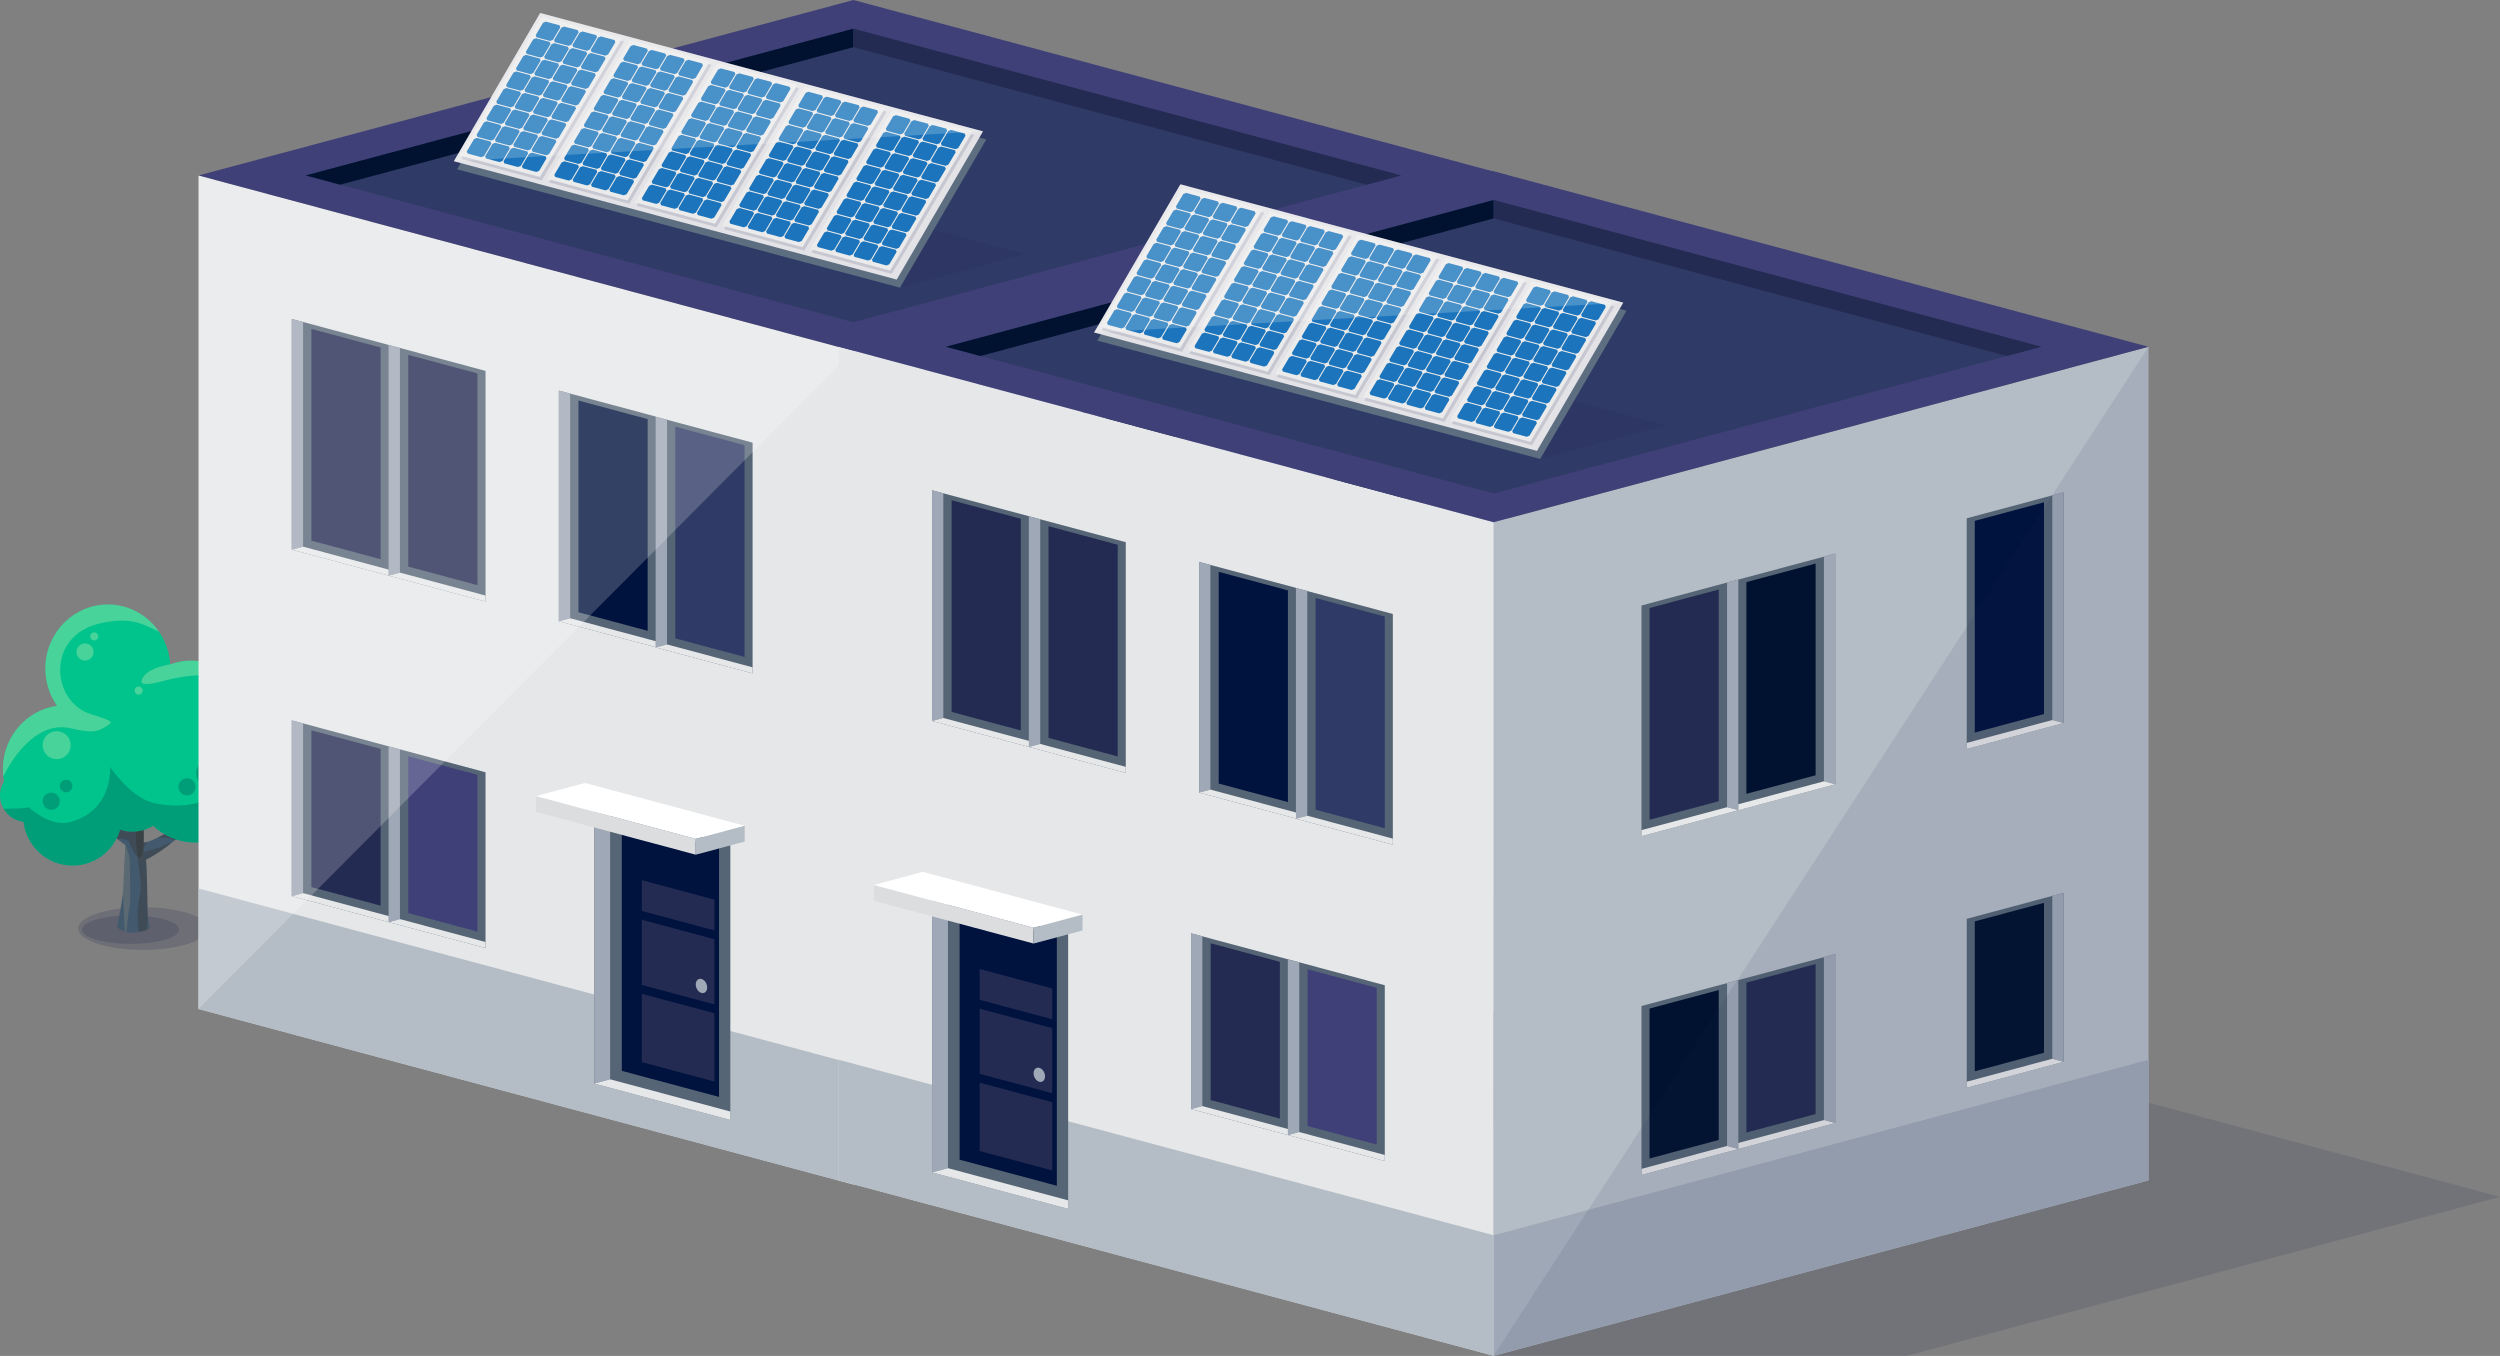 <?xml version="1.0" encoding="UTF-8"?><svg xmlns="http://www.w3.org/2000/svg" xmlns:xlink="http://www.w3.org/1999/xlink" viewBox="0 0 2580.76 1399.73"><rect x="0" y="0" width="2580.76" height="1399.73" fill="#808080" stroke="none"/><defs><style>.cls-1{opacity:.5;}.cls-1,.cls-2,.cls-3{fill:none;}.cls-2{isolation:isolate;}.cls-4{fill:#00c48b;}.cls-5{fill:#001230;}.cls-6{fill:#00123e;}.cls-7{fill:#ebebeb;}.cls-8{fill:#e6e7e8;}.cls-9{fill:#e3e3e7;}.cls-10,.cls-11{fill:#fff;}.cls-12{fill:#9fa8b6;}.cls-13{fill:#b4bdc5;}.cls-14{fill:#303a66;}.cls-15{fill:#dcdddf;}.cls-16,.cls-17,.cls-18,.cls-19{fill:#242b52;}.cls-20{fill:#1c75bc;}.cls-21{fill:#43596d;}.cls-22{fill:#404079;}.cls-23{fill:#566575;}.cls-24{fill:#5d6e81;}.cls-17{opacity:.15;}.cls-17,.cls-25,.cls-18,.cls-19{mix-blend-mode:multiply;}.cls-25{fill:#2f1d00;}.cls-25,.cls-18,.cls-11{opacity:.2;}.cls-26{fill:#ffde96;opacity:.13;}.cls-19{opacity:.1;}.cls-3{clip-path:url(#clippath);}.cls-27{fill:#005a56;opacity:.71;}.cls-28{fill:#f1f3be;opacity:.3;}</style><clipPath id="clippath"><path class="cls-21" d="m148.34,869.8c.2-6.54.22-11.66-.32-19.87,18.33-6.29,28.95-57.04,28.95-57.04-13.8,29.66-24.88,44.86-30.59,46.45-.65-6.39-1.46-21.53-1.81-27.88-.31-5.64-.67-10.94-1.42-15.35-1.17-6.94,2.34-38.1-.75-41.04,0,0-5.76,45.6-8.18,40.53-7.56-15.84-11.68-18.25-20.67-31.67-1.12-1.67,20.69,44.5,20.46,47.1-.91,10.42-2.08,25.5-3.55,47.36-6.8-3.81-17.22-11.2-22.97-16.12,3.97-13.48-8.75-39.98-8.75-39.98.37,14.28,5.86,33.28,3.28,35.03-5.59-6.64-33.63-27.59-40.25-36.22,0,0,39.21,51.46,67.67,71.33-1.32,16.71-1.84,44.22-2.52,49.56-1.44,11.15-3.66,24.03-5.92,33.78-1.72,2.01,9.05,8.55,18.99,6.8,9.15-1.61,15.78-2.59,14.22-6.8-.55-4.83-1.77-9.44-1.88-14.61-.22-10.28-.51-46.48-1.7-53.68,41.39-20.58,76.13-70.15,76.13-70.15-29.73,29.1-66.06,51.49-78.43,52.46Z"/></clipPath></defs><g class="cls-2"><g id="Ebene_2"><g id="Objects"><path class="cls-18" d="m214.43,958.53c0,12.15-29.93,22.01-66.85,22.01s-66.85-9.85-66.85-22.01,29.93-22.01,66.85-22.01,66.85,9.85,66.85,22.01Z"/><path class="cls-18" d="m184.92,959.68c0,8.1-22.45,14.67-50.14,14.67s-50.14-6.57-50.14-14.67,22.45-14.67,50.14-14.67,50.14,6.57,50.14,14.67Z"/><path class="cls-21" d="m148.34,869.8c.2-6.54.22-11.66-.32-19.87,18.33-6.29,28.95-57.04,28.95-57.04-13.8,29.66-24.88,44.86-30.59,46.45-.65-6.39-1.46-21.53-1.81-27.88-.31-5.64-.67-10.94-1.42-15.35-1.17-6.94,2.34-38.1-.75-41.04,0,0-5.76,45.6-8.18,40.53-7.56-15.84-11.68-18.25-20.67-31.67-1.12-1.67,20.69,44.5,20.46,47.1-.91,10.42-2.08,25.5-3.55,47.36-6.8-3.81-17.22-11.2-22.97-16.12,3.97-13.48-8.75-39.98-8.75-39.98.37,14.28,5.86,33.28,3.28,35.03-5.59-6.64-33.63-27.59-40.25-36.22,0,0,39.21,51.46,67.67,71.33-1.32,16.71-1.84,44.22-2.52,49.56-1.44,11.15-3.66,24.03-5.92,33.78-1.72,2.01,9.05,8.55,18.99,6.8,9.15-1.61,15.78-2.59,14.22-6.8-.55-4.83-1.77-9.44-1.88-14.61-.22-10.28-.51-46.48-1.7-53.68,41.39-20.58,76.13-70.15,76.13-70.15-29.73,29.1-66.06,51.49-78.43,52.46Z"/><g class="cls-3"><path class="cls-26" d="m129.44,872.45s4.43,9.81,4.43,15.47,1.41,43.81,0,47.35c-1.41,3.53-4.43,38.16-4.43,38.16,0,0-2.18-42.2-2.52-51.41-.25-6.5,2.52-49.56,2.52-49.56Z"/><path class="cls-25" d="m144.27,971.3s-3.33-21.91-1.92-34.63c1.41-12.72,4.24-14.84,2.12-32.51-2.12-17.67-4.95-34.63-4.24-43.81.71-9.19.71-31.8.71-31.8l7.08,21.39s-1.43-5.13,4.93-8.67c6.36-3.53,9.19,0,9.19,0l-13.8,28.53s-1.75,11.04,1.08,9.63c2.83-1.41,14.84-3.53,20.49-7.07,5.65-3.53,18.37-2.12,10.6.71-7.77,2.83-26.85,42.4-26.85,45.93s-2.12,32.51-1.41,43.11c.71,10.6-7.97,9.19-7.97,9.19Z"/><path class="cls-25" d="m109.14,873.07s12.01-6.36,14.13-7.07c2.12-.71,9.89.71,10.6,4.24s7.07,16.25,10.6,14.84c3.53-1.41,3.53-13.43,8.48-16.96,4.95-3.53,19.79-4.95,25.44-1.41,5.65,3.53,62.9-25.44,62.9-25.44,0,0-4.24-94.7-7.07-94.7s-126.5,2.12-126.5,2.12l-18.37,85.51,19.79,38.87Z"/></g><path class="cls-4" d="m265.32,832.05c12.64-9.37,20.87-24.39,20.87-41.4,0-18.54-9.77-34.74-24.38-43.79-.54-35.16-27.95-63.94-62.63-64.91-8.23-.24-16.12,1.19-23.44,3.87-2.07-33.72-28.92-60.84-62.56-61.79-35.64-1-65.35,27.77-66.38,64.27-.42,14.94,4.12,28.83,11.97,40.13-.03.08-.08.15-.1.22-30.69,4.36-54.76,30.81-55.67,63.58-.14,4.98.31,9.82,1.2,14.5-6.46,10.04-5.5,23.69,3.18,33.01,4.63,4.99,10.65,7.84,16.85,8.58,3.06,25.47,24.56,45.21,50.69,45.21,23.28,0,42.89-15.67,49.06-37.1,10.97,3.62,23.47,2.53,34.19-3.96,10.99,10.31,25.5,16.81,41.6,17.26,11.06.31,21.53-2.26,30.78-7.02,4.25,5.13,10.63,8.41,17.81,8.41,12.81,0,23.21-10.39,23.21-23.25,0-6.12-2.38-11.67-6.24-15.81Z"/><path class="cls-28" d="m103.32,643.57c29.74-6.76,41.69-.86,60.91,8.63-11.3-16.53-29.83-27.58-51.06-28.17-35.64-1-65.35,27.77-66.38,64.27-.42,14.94,4.12,28.83,11.97,40.13-.03.08-.08.15-.1.22-30.69,4.36-54.76,30.81-55.67,63.58-.08,3.25.09,6.44.45,9.56,5.6-12.42,31.71-58.55,69.2-50.01,22.85,5.22,27.65,4.4,40.03-3.86,4.54-3.01.18-4.75-18.74-10.64-41.04-12.79-46.86-80.94,9.37-93.72Z"/><path class="cls-28" d="m148.46,698.09c-6.81,9.37.98,9.97,19.18,5.1,10.54-2.81,30.69-7.35,48.77-5.93,6.63.53,22.26,4.08,26.74,4.19-11.24-11.63-26.7-19.02-43.97-19.5-8.23-.24-16.12,1.19-23.44,3.87,0,0-20.46,2.89-27.28,12.27Z"/><g class="cls-1"><path class="cls-27" d="m286.19,790.65c0-18.54-9.77-34.74-24.38-43.79-.09-6.08-1.04-11.95-2.64-17.54-3.21,5.3-8.26,10.69-16.14,13.07-17.91,5.41-6.82,14.77-6.82,14.77,0,0,23.83,41.13-15.34,64.74-16.52,9.98-41.13,11.99-61.9,7.1-24.75-5.83-45.42-37.5-45.42-37.5,0,0,3.96,44.88-40.91,57.1-21.23,5.78-42.92-15.37-42.92-15.37,0,0-3.08,1.17-15.01,1.49-4.23.12-7.88.14-10.89.14,1.02,1.72,2.15,3.38,3.56,4.9,4.63,4.99,10.65,7.84,16.85,8.58,3.06,25.47,24.56,45.21,50.69,45.21,23.28,0,42.89-15.67,49.06-37.1,10.97,3.62,23.47,2.53,34.19-3.96,10.99,10.31,25.5,16.81,41.6,17.26,11.06.31,21.53-2.26,30.78-7.02,4.25,5.13,10.63,8.41,17.81,8.41,12.81,0,23.21-10.39,23.21-23.25,0-6.12-2.38-11.67-6.24-15.81,12.64-9.37,20.87-24.39,20.87-41.4Z"/><path class="cls-27" d="m230.39,798.29c0,7.7-6.26,13.97-13.98,13.97s-13.99-6.26-13.99-13.97,6.26-13.98,13.99-13.98,13.98,6.26,13.98,13.98Z"/><path class="cls-27" d="m201.92,812.26c0,4.9-3.96,8.87-8.86,8.87s-8.87-3.98-8.87-8.87,3.97-8.86,8.87-8.86,8.86,3.97,8.86,8.86Z"/><path class="cls-27" d="m61.77,827.1c0,4.9-3.96,8.86-8.87,8.86s-8.87-3.96-8.87-8.86,3.97-8.86,8.87-8.86,8.87,3.97,8.87,8.86Z"/><path class="cls-27" d="m225.27,775.76c0,3.6-2.91,6.52-6.51,6.52s-6.51-2.92-6.51-6.52,2.91-6.51,6.51-6.51,6.51,2.92,6.51,6.51Z"/><path class="cls-27" d="m74.81,811.43c0,3.59-2.92,6.51-6.52,6.51s-6.52-2.92-6.52-6.51,2.91-6.51,6.52-6.51,6.52,2.92,6.52,6.51Z"/></g><path class="cls-28" d="m96.63,673.06c0,4.9-3.97,8.87-8.87,8.87s-8.86-3.97-8.86-8.87,3.97-8.86,8.86-8.86,8.87,3.97,8.87,8.86Z"/><path class="cls-28" d="m72.98,769.25c0,7.99-6.49,14.46-14.47,14.46s-14.47-6.47-14.47-14.46,6.47-14.46,14.47-14.46,14.47,6.47,14.47,14.46Z"/><path class="cls-28" d="m101.41,656.95c0,2.3-1.86,4.17-4.17,4.17s-4.16-1.87-4.16-4.17,1.86-4.17,4.16-4.17,4.17,1.86,4.17,4.17Z"/><path class="cls-28" d="m147.26,712.9c0,2.3-1.87,4.16-4.17,4.16s-4.18-1.85-4.18-4.16,1.87-4.18,4.18-4.18,4.17,1.88,4.17,4.18Z"/><polygon class="cls-17" points="880.97 1222.9 1306.92 1222.9 1919.83 1058.67 1516.41 950.69 880.97 950.69 880.97 1222.9"/><polygon class="cls-13" points="1556.97 1041.49 880.97 1222.62 880.97 362.27 1556.97 181.13 1556.97 1041.49"/><polygon class="cls-8" points="204.97 1041.49 880.97 1222.62 880.97 362.27 204.97 181.13 204.97 1041.49"/><polygon class="cls-22" points="1556.97 181.13 880.97 0 204.97 181.13 880.97 362.27 1556.97 181.13"/><polygon class="cls-14" points="1446.46 181.13 880.97 29.61 315.47 181.13 880.97 332.66 1446.46 181.13"/><polygon class="cls-12" points="880.97 1222.9 1556.96 1041.77 1556.96 917.2 880.97 1098.33 880.97 1222.9"/><polygon class="cls-13" points="880.97 1222.9 204.97 1041.77 204.97 917.2 880.97 1098.33 880.97 1222.9"/><polygon class="cls-5" points="880.97 29.61 315.47 181.13 351.08 190.67 880.97 48.69 880.97 29.61"/><polygon class="cls-16" points="880.97 29.61 1446.46 181.13 1410.85 190.67 880.97 48.69 880.97 29.61"/><polygon class="cls-23" points="1033.58 1036.05 1133.58 1009.26 1133.58 834.88 1033.58 861.67 1033.58 1036.05"/><polygon class="cls-12" points="1133.58 834.88 1133.58 1009.26 1121.92 1006.13 1121.92 838 1133.58 834.88"/><polygon class="cls-8" points="1033.58 1036.05 1133.58 1009.26 1121.92 1006.13 1033.58 1029.8 1033.58 1036.05"/><polygon class="cls-5" points="1041.89 1019.08 1113.35 999.93 1113.35 845.15 1041.89 864.3 1041.89 1019.08"/><polygon class="cls-23" points="1133.58 1009.3 1233.59 982.5 1233.59 808.12 1133.58 834.92 1133.58 1009.3"/><polygon class="cls-12" points="1233.59 808.12 1233.59 982.5 1221.92 979.38 1221.92 811.25 1233.59 808.12"/><polygon class="cls-8" points="1133.58 1009.3 1233.59 982.5 1221.92 979.38 1133.58 1003.05 1133.58 1009.3"/><polygon class="cls-16" points="1141.89 992.32 1213.35 973.18 1213.35 818.39 1141.89 837.54 1141.89 992.32"/><polygon class="cls-23" points="1369.33 946.05 1469.33 919.26 1469.33 744.88 1369.33 771.67 1369.33 946.05"/><polygon class="cls-12" points="1469.33 744.88 1469.33 919.26 1457.67 916.13 1457.67 748 1469.33 744.88"/><polygon class="cls-8" points="1369.33 946.05 1469.33 919.26 1457.67 916.13 1369.33 939.8 1369.33 946.05"/><polygon class="cls-5" points="1377.64 929.08 1449.09 909.93 1449.09 755.15 1377.64 774.29 1377.64 929.08"/><polygon class="cls-23" points="1033.58 686.37 1133.58 659.57 1133.58 421.41 1033.58 448.2 1033.58 686.37"/><polygon class="cls-12" points="1133.58 421.41 1133.58 659.57 1121.92 656.45 1121.92 424.53 1133.58 421.41"/><polygon class="cls-8" points="1033.58 686.37 1133.58 659.57 1121.92 656.45 1033.58 680.12 1033.58 686.37"/><polygon class="cls-16" points="1041.89 669.39 1113.35 650.25 1113.35 431.68 1041.89 450.83 1041.89 669.39"/><polygon class="cls-23" points="1133.58 659.61 1233.59 632.82 1233.59 394.65 1133.58 421.45 1133.58 659.61"/><polygon class="cls-12" points="1233.59 394.65 1233.59 632.82 1221.92 629.69 1221.92 397.78 1233.59 394.65"/><polygon class="cls-8" points="1133.58 659.61 1233.59 632.82 1221.92 629.69 1133.58 653.36 1133.58 659.61"/><polygon class="cls-5" points="1141.89 642.64 1213.35 623.49 1213.35 404.92 1141.89 424.07 1141.89 642.64"/><polygon class="cls-23" points="1369.33 596.37 1469.33 569.57 1469.33 331.41 1369.33 358.2 1369.33 596.37"/><polygon class="cls-12" points="1469.33 331.41 1469.33 569.57 1457.67 566.45 1457.67 334.53 1469.33 331.41"/><polygon class="cls-8" points="1369.33 596.37 1469.33 569.57 1457.67 566.45 1369.33 590.12 1369.33 596.37"/><polygon class="cls-6" points="1377.64 579.39 1449.09 560.25 1449.09 341.68 1377.64 360.83 1377.64 579.39"/><polygon class="cls-23" points="776.9 695.15 676.9 668.35 676.9 430.19 776.9 456.98 776.9 695.15"/><polygon class="cls-12" points="676.9 430.19 676.9 668.35 688.56 665.23 688.56 433.31 676.9 430.19"/><polygon class="cls-8" points="776.9 695.15 676.9 668.35 688.56 665.23 776.9 688.9 776.9 695.15"/><polygon class="cls-14" points="768.59 678.17 697.14 659.03 697.14 440.46 768.59 459.61 768.59 678.17"/><polygon class="cls-23" points="676.9 668.16 576.9 641.37 576.9 403.21 676.9 430 676.9 668.16"/><polygon class="cls-12" points="576.9 403.21 576.9 641.37 588.56 638.24 588.56 406.33 576.9 403.21"/><polygon class="cls-8" points="676.9 668.16 576.9 641.37 588.56 638.24 676.9 661.92 676.9 668.16"/><polygon class="cls-6" points="668.59 651.19 597.14 632.04 597.14 413.48 668.59 432.62 668.59 651.19"/><polygon class="cls-23" points="501.21 621.04 401.21 594.24 401.21 356.08 501.21 382.88 501.21 621.04"/><polygon class="cls-12" points="401.21 356.08 401.21 594.24 412.87 591.12 412.87 359.21 401.21 356.08"/><polygon class="cls-8" points="501.21 621.04 401.21 594.24 412.87 591.12 501.21 614.79 501.21 621.04"/><polygon class="cls-16" points="492.9 604.07 421.45 584.92 421.45 366.35 492.9 385.5 492.9 604.07"/><polygon class="cls-23" points="401.21 594.24 301.21 567.44 301.21 329.28 401.21 356.07 401.21 594.24"/><polygon class="cls-12" points="301.21 329.28 301.21 567.44 312.87 564.32 312.87 332.4 301.21 329.28"/><polygon class="cls-8" points="401.21 594.24 301.21 567.44 312.87 564.32 401.21 587.99 401.21 594.24"/><polygon class="cls-16" points="392.9 577.26 321.45 558.11 321.45 339.55 392.9 358.69 392.9 577.26"/><polygon class="cls-23" points="501.21 978.7 401.21 951.9 401.21 770.43 501.21 797.23 501.21 978.7"/><polygon class="cls-12" points="401.21 770.43 401.21 951.9 412.87 948.78 412.87 773.56 401.21 770.43"/><polygon class="cls-8" points="501.21 978.7 401.21 951.9 412.87 948.78 501.21 972.45 501.21 978.7"/><polygon class="cls-22" points="492.9 961.72 421.45 942.58 421.45 780.71 492.9 799.85 492.9 961.72"/><polygon class="cls-23" points="401.21 951.91 301.21 925.11 301.21 743.65 401.21 770.44 401.21 951.91"/><polygon class="cls-12" points="301.21 743.65 301.21 925.11 312.87 921.99 312.87 746.77 301.21 743.65"/><polygon class="cls-8" points="401.21 951.91 301.21 925.11 312.87 921.99 401.21 945.66 401.21 951.91"/><polygon class="cls-16" points="392.9 934.93 321.45 915.79 321.45 753.92 392.9 773.06 392.9 934.93"/><polygon class="cls-23" points="753.93 1156.2 613.45 1118.56 613.45 834.18 753.93 871.82 753.93 1156.2"/><polygon class="cls-12" points="613.45 834.18 613.45 1118.56 629.83 1114.17 629.83 838.57 613.45 834.18"/><polygon class="cls-8" points="753.93 1156.2 613.45 1118.56 629.83 1114.17 753.93 1147.42 753.93 1156.2"/><polygon class="cls-6" points="742.25 1132.36 641.88 1105.46 641.88 848.6 742.25 875.5 742.25 1132.36"/><polygon class="cls-16" points="737.49 1116.52 662.55 1096.43 662.55 908.58 737.49 928.66 737.49 1116.52"/><polygon class="cls-6" points="740.05 1046.67 644.07 1020.96 644.07 1011.84 740.05 1037.55 740.05 1046.67"/><polygon class="cls-6" points="740.05 970.28 644.07 944.56 644.07 935.44 740.05 961.16 740.05 970.28"/><ellipse class="cls-12" cx="724.14" cy="1017.81" rx="5.58" ry="7.63" transform="translate(-325.61 340.8) rotate(-21.75)"/><polygon class="cls-15" points="553.33 821.82 718.24 866 718.24 882.3 553.33 838.12 553.33 821.82"/><polygon class="cls-10" points="553.33 821.82 718.24 866 768.77 852.46 603.86 808.28 553.33 821.82"/><polygon class="cls-13" points="768.77 852.46 768.77 868.76 718.24 882.3 718.24 866 768.77 852.46"/><polygon class="cls-19" points="1556.97 1041.49 880.97 1222.62 1556.97 181.13 1556.97 1041.49"/><polygon class="cls-11" points="204.97 1041.49 880.97 362.27 204.97 181.13 204.97 1041.49"/><polygon class="cls-17" points="599.18 139.23 472.95 173.05 932.42 296.18 1058.66 262.36 599.18 139.23"/><polygon class="cls-24" points="1018.15 143.93 560.97 21.76 471.86 174.79 929.03 296.95 1018.15 143.93"/><polygon class="cls-9" points="1014.78 135.6 557.61 13.43 468.49 166.45 925.67 288.62 1014.78 135.6"/><path class="cls-17" d="m559.18,186.33l-82.79-22.18,85.05-143.51,82.79,22.18-85.05,143.51Zm175.41-119.37l-82.79-22.18-85.05,143.51,82.79,22.18,85.05-143.51Zm90.36,24.13l-82.79-22.18-85.05,143.51,82.79,22.18,85.05-143.51Zm90.36,24.13l-82.79-22.18-85.05,143.51,82.79,22.18,85.05-143.51Zm90.36,24.13l-82.79-22.18-85.05,143.51,82.79,22.18,85.05-143.51Z"/><polygon class="cls-7" points="559.66 17.07 474.61 160.58 557.39 182.76 642.44 39.26 559.66 17.07"/><path class="cls-20" d="m489.41,143.53l-7.56,12.76.87,2.2,14.1,3.78,2.89-1.2,7.56-12.76-.87-2.2-14.1-3.78-2.89,1.2Zm10.16-17.14l-7.56,12.76.87,2.2,14.1,3.78,2.89-1.2,7.56-12.76-.87-2.2-14.1-3.78-2.89,1.2Zm10.16-17.14l-7.56,12.76.87,2.2,14.1,3.78,2.89-1.2,7.56-12.76-.87-2.2-14.1-3.78-2.89,1.2Zm10.16-17.14l-7.56,12.76.87,2.2,14.1,3.78,2.89-1.2,7.56-12.76-.87-2.2-14.1-3.78-2.89,1.2Zm10.16-17.14l-7.56,12.76.87,2.2,14.1,3.78,2.89-1.2,7.56-12.76-.87-2.2-14.1-3.78-2.89,1.2Zm10.16-17.14l-7.56,12.76.87,2.2,14.1,3.78,2.89-1.2,7.56-12.76-.87-2.2-14.1-3.78-2.89,1.2Zm10.16-17.14l-7.56,12.76.87,2.2,14.1,3.78,2.89-1.2,7.56-12.76-.87-2.2-14.1-3.78-2.89,1.2Zm10.16-17.14l-7.56,12.76.87,2.2,14.1,3.78,2.89-1.2,7.56-12.76-.87-2.2-14.1-3.78-2.89,1.2Zm-52.18,125.07l-7.56,12.76.87,2.2,14.1,3.78,2.89-1.2,7.56-12.76-.87-2.2-14.1-3.78-2.89,1.2Zm10.16-17.14l-7.56,12.76.87,2.2,14.1,3.78,2.89-1.2,7.56-12.76-.87-2.2-14.1-3.78-2.89,1.2Zm10.16-17.14l-7.56,12.76.87,2.2,14.1,3.78,2.89-1.2,7.56-12.76-.87-2.2-14.1-3.78-2.89,1.2Zm10.16-17.14l-7.56,12.76.87,2.2,14.1,3.78,2.89-1.2,7.56-12.76-.87-2.2-14.1-3.78-2.89,1.2Zm10.16-17.14l-7.56,12.76.87,2.2,14.1,3.78,2.89-1.2,7.56-12.76-.87-2.2-14.1-3.78-2.89,1.2Zm10.16-17.14l-7.56,12.76.87,2.2,14.1,3.78,2.89-1.2,7.56-12.76-.87-2.2-14.1-3.78-2.89,1.2Zm10.16-17.14l-7.56,12.76.87,2.2,14.1,3.78,2.89-1.2,7.56-12.76-.87-2.2-14.1-3.78-2.89,1.2Zm10.16-17.14l-7.56,12.76.87,2.2,14.1,3.78,2.89-1.2,7.56-12.76-.87-2.2-14.1-3.78-2.89,1.2Zm-52.18,125.07l-7.56,12.76.87,2.2,14.1,3.78,2.89-1.2,7.56-12.76-.87-2.2-14.1-3.78-2.89,1.2Zm10.16-17.14l-7.56,12.76.87,2.2,14.1,3.78,2.89-1.2,7.56-12.76-.87-2.2-14.1-3.78-2.89,1.2Zm10.16-17.14l-7.56,12.76.87,2.2,14.1,3.78,2.89-1.2,7.56-12.76-.87-2.2-14.1-3.78-2.89,1.2Zm10.16-17.14l-7.56,12.76.87,2.2,14.1,3.78,2.89-1.2,7.56-12.76-.87-2.2-14.1-3.78-2.89,1.2Zm10.16-17.14l-7.56,12.76.87,2.2,14.1,3.78,2.89-1.2,7.56-12.76-.87-2.2-14.1-3.78-2.89,1.2Zm10.16-17.14l-7.56,12.76.87,2.2,14.1,3.78,2.89-1.2,7.56-12.76-.87-2.2-14.1-3.78-2.89,1.2Zm10.16-17.14l-7.56,12.76.87,2.2,14.1,3.78,2.89-1.2,7.56-12.76-.87-2.2-14.1-3.78-2.89,1.2Zm10.16-17.14l-7.56,12.76.87,2.2,14.1,3.78,2.89-1.2,7.56-12.76-.87-2.2-14.1-3.78-2.89,1.2Zm-52.18,125.07l-7.56,12.76.87,2.2,14.1,3.78,2.89-1.2,7.56-12.76-.87-2.2-14.1-3.78-2.89,1.2Zm10.16-17.14l-7.56,12.76.87,2.2,14.1,3.78,2.89-1.2,7.56-12.76-.87-2.2-14.1-3.78-2.89,1.2Zm10.16-17.14l-7.56,12.76.87,2.2,14.1,3.78,2.89-1.2,7.56-12.76-.87-2.2-14.1-3.78-2.89,1.2Zm10.16-17.14l-7.56,12.76.87,2.2,14.1,3.78,2.89-1.2,7.56-12.76-.87-2.2-14.1-3.78-2.89,1.2Zm10.16-17.14l-7.56,12.76.87,2.2,14.1,3.78,2.89-1.2,7.56-12.76-.87-2.2-14.1-3.78-2.89,1.2Zm10.16-17.14l-7.56,12.76.87,2.2,14.1,3.78,2.89-1.2,7.56-12.76-.87-2.2-14.1-3.78-2.89,1.2Zm10.16-17.14l-7.56,12.76.87,2.2,14.1,3.78,2.89-1.2,7.56-12.76-.87-2.2-14.1-3.78-2.89,1.2Zm10.16-17.14l-7.56,12.76.87,2.2,14.1,3.78,2.89-1.2,7.56-12.76-.87-2.2-14.1-3.78-2.89,1.2Z"/><polygon class="cls-7" points="650.02 41.21 564.97 184.71 647.76 206.89 732.81 63.39 650.02 41.21"/><path class="cls-20" d="m579.78,167.66l-7.56,12.76.87,2.2,14.1,3.78,2.89-1.2,7.56-12.76-.87-2.2-14.1-3.78-2.89,1.2Zm10.16-17.14l-7.56,12.76.87,2.2,14.1,3.78,2.89-1.2,7.56-12.76-.87-2.2-14.1-3.78-2.89,1.2Zm10.16-17.14l-7.56,12.76.87,2.2,14.1,3.78,2.89-1.2,7.56-12.76-.87-2.2-14.1-3.78-2.89,1.2Zm10.16-17.14l-7.56,12.76.87,2.2,14.1,3.78,2.89-1.2,7.56-12.76-.87-2.2-14.1-3.78-2.89,1.2Zm10.16-17.14l-7.56,12.76.87,2.2,14.1,3.78,2.89-1.2,7.56-12.76-.87-2.2-14.1-3.78-2.89,1.2Zm10.16-17.14l-7.56,12.76.87,2.2,14.1,3.78,2.89-1.2,7.56-12.76-.87-2.2-14.1-3.78-2.89,1.2Zm10.16-17.14l-7.56,12.76.87,2.2,14.1,3.78,2.89-1.2,7.56-12.76-.87-2.2-14.1-3.78-2.89,1.2Zm10.16-17.14l-7.56,12.76.87,2.2,14.1,3.78,2.89-1.2,7.56-12.76-.87-2.2-14.1-3.78-2.89,1.2Zm-52.18,125.07l-7.56,12.76.87,2.2,14.1,3.78,2.89-1.2,7.56-12.76-.87-2.2-14.1-3.78-2.89,1.2Zm10.16-17.14l-7.56,12.76.87,2.2,14.1,3.78,2.89-1.2,7.56-12.76-.87-2.2-14.1-3.78-2.89,1.2Zm10.16-17.14l-7.56,12.76.87,2.2,14.1,3.78,2.89-1.2,7.56-12.76-.87-2.2-14.1-3.78-2.89,1.2Zm10.16-17.14l-7.56,12.76.87,2.2,14.1,3.78,2.89-1.2,7.56-12.76-.87-2.2-14.1-3.78-2.89,1.2Zm10.16-17.14l-7.56,12.76.87,2.2,14.1,3.78,2.89-1.2,7.56-12.76-.87-2.2-14.1-3.78-2.89,1.2Zm10.16-17.14l-7.56,12.76.87,2.2,14.1,3.78,2.89-1.2,7.56-12.76-.87-2.2-14.1-3.78-2.89,1.2Zm10.16-17.14l-7.56,12.76.87,2.2,14.1,3.78,2.89-1.2,7.56-12.76-.87-2.2-14.1-3.78-2.89,1.2Zm10.16-17.14l-7.56,12.76.87,2.2,14.1,3.78,2.89-1.2,7.56-12.76-.87-2.2-14.1-3.78-2.89,1.2Zm-52.18,125.07l-7.56,12.76.87,2.2,14.1,3.78,2.89-1.2,7.56-12.76-.87-2.2-14.1-3.78-2.89,1.2Zm10.16-17.14l-7.56,12.76.87,2.2,14.1,3.78,2.89-1.2,7.56-12.76-.87-2.2-14.1-3.78-2.89,1.2Zm10.16-17.14l-7.56,12.76.87,2.2,14.1,3.78,2.89-1.2,7.56-12.76-.87-2.2-14.1-3.78-2.89,1.2Zm10.16-17.14l-7.56,12.76.87,2.2,14.1,3.78,2.89-1.2,7.56-12.76-.87-2.2-14.1-3.78-2.89,1.2Zm10.16-17.14l-7.56,12.76.87,2.2,14.1,3.78,2.89-1.2,7.56-12.76-.87-2.2-14.1-3.78-2.89,1.2Zm10.16-17.14l-7.56,12.76.87,2.2,14.1,3.78,2.89-1.2,7.56-12.76-.87-2.2-14.1-3.78-2.89,1.2Zm10.16-17.14l-7.56,12.76.87,2.2,14.1,3.78,2.89-1.2,7.56-12.76-.87-2.2-14.1-3.78-2.89,1.2Zm10.16-17.14l-7.56,12.76.87,2.2,14.1,3.78,2.89-1.2,7.56-12.76-.87-2.2-14.1-3.78-2.89,1.2Zm-52.18,125.07l-7.56,12.76.87,2.2,14.1,3.78,2.89-1.2,7.56-12.76-.87-2.2-14.1-3.78-2.89,1.2Zm10.16-17.14l-7.56,12.76.87,2.2,14.1,3.78,2.89-1.2,7.56-12.76-.87-2.2-14.1-3.78-2.89,1.2Zm10.16-17.14l-7.56,12.76.87,2.2,14.1,3.78,2.89-1.2,7.56-12.76-.87-2.2-14.1-3.78-2.89,1.2Zm10.16-17.14l-7.56,12.76.87,2.2,14.1,3.78,2.89-1.2,7.56-12.76-.87-2.2-14.1-3.78-2.89,1.2Zm10.16-17.14l-7.56,12.76.87,2.2,14.1,3.78,2.89-1.2,7.56-12.76-.87-2.2-14.1-3.78-2.89,1.2Zm10.16-17.14l-7.56,12.76.87,2.2,14.1,3.78,2.89-1.2,7.56-12.76-.87-2.2-14.1-3.78-2.89,1.2Zm10.16-17.14l-7.56,12.76.87,2.2,14.1,3.78,2.89-1.2,7.56-12.76-.87-2.2-14.1-3.78-2.89,1.2Zm10.16-17.14l-7.56,12.76.87,2.2,14.1,3.78,2.89-1.2,7.56-12.76-.87-2.2-14.1-3.78-2.89,1.2Z"/><polygon class="cls-7" points="740.38 65.34 655.33 208.84 738.12 231.02 823.17 87.52 740.38 65.34"/><path class="cls-20" d="m670.14,191.8l-7.56,12.76.87,2.2,14.1,3.78,2.89-1.2,7.56-12.76-.87-2.2-14.1-3.78-2.89,1.2Zm10.16-17.14l-7.56,12.76.87,2.2,14.1,3.78,2.89-1.2,7.56-12.76-.87-2.2-14.1-3.78-2.89,1.2Zm10.16-17.14l-7.56,12.76.87,2.2,14.1,3.78,2.89-1.2,7.56-12.76-.87-2.2-14.1-3.78-2.89,1.2Zm10.16-17.14l-7.56,12.76.87,2.2,14.1,3.78,2.89-1.2,7.56-12.76-.87-2.2-14.1-3.78-2.89,1.2Zm10.16-17.14l-7.56,12.76.87,2.2,14.1,3.78,2.89-1.2,7.56-12.76-.87-2.2-14.1-3.78-2.89,1.2Zm10.16-17.14l-7.56,12.76.87,2.2,14.1,3.78,2.89-1.2,7.56-12.76-.87-2.2-14.1-3.78-2.89,1.2Zm10.16-17.14l-7.56,12.76.87,2.2,14.1,3.78,2.89-1.2,7.56-12.76-.87-2.2-14.1-3.78-2.89,1.2Zm10.16-17.14l-7.56,12.76.87,2.2,14.1,3.78,2.89-1.2,7.56-12.76-.87-2.2-14.1-3.78-2.89,1.2Zm-52.18,125.07l-7.56,12.76.87,2.2,14.1,3.78,2.89-1.2,7.56-12.76-.87-2.2-14.1-3.78-2.89,1.2Zm10.16-17.14l-7.56,12.76.87,2.2,14.1,3.78,2.89-1.2,7.56-12.76-.87-2.2-14.1-3.78-2.89,1.2Zm10.16-17.14l-7.56,12.76.87,2.2,14.1,3.78,2.89-1.2,7.56-12.76-.87-2.2-14.1-3.78-2.89,1.2Zm10.16-17.14l-7.56,12.76.87,2.2,14.1,3.78,2.89-1.2,7.56-12.76-.87-2.2-14.1-3.78-2.89,1.2Zm10.16-17.14l-7.56,12.76.87,2.2,14.1,3.78,2.89-1.2,7.56-12.76-.87-2.2-14.1-3.78-2.89,1.2Zm10.16-17.14l-7.56,12.76.87,2.2,14.1,3.78,2.89-1.2,7.56-12.76-.87-2.2-14.1-3.78-2.89,1.2Zm10.16-17.14l-7.56,12.76.87,2.2,14.1,3.78,2.89-1.2,7.56-12.76-.87-2.2-14.1-3.78-2.89,1.2Zm10.16-17.14l-7.56,12.76.87,2.2,14.1,3.78,2.89-1.2,7.56-12.76-.87-2.2-14.1-3.78-2.89,1.2Zm-52.18,125.07l-7.56,12.76.87,2.2,14.1,3.78,2.89-1.2,7.56-12.76-.87-2.2-14.1-3.78-2.89,1.2Zm10.16-17.14l-7.56,12.76.87,2.2,14.1,3.78,2.89-1.2,7.56-12.76-.87-2.2-14.1-3.78-2.89,1.2Zm10.16-17.14l-7.56,12.76.87,2.2,14.1,3.78,2.89-1.2,7.56-12.76-.87-2.2-14.1-3.78-2.89,1.2Zm10.16-17.14l-7.56,12.76.87,2.2,14.1,3.78,2.89-1.2,7.56-12.76-.87-2.2-14.1-3.78-2.89,1.2Zm10.16-17.14l-7.56,12.76.87,2.2,14.1,3.78,2.89-1.2,7.56-12.76-.87-2.2-14.1-3.78-2.89,1.2Zm10.16-17.14l-7.56,12.76.87,2.2,14.1,3.78,2.89-1.2,7.56-12.76-.87-2.2-14.1-3.78-2.89,1.2Zm10.16-17.14l-7.56,12.76.87,2.2,14.1,3.78,2.89-1.2,7.56-12.76-.87-2.2-14.1-3.78-2.89,1.2Zm10.16-17.14l-7.56,12.76.87,2.2,14.1,3.78,2.89-1.2,7.56-12.76-.87-2.2-14.1-3.78-2.89,1.2Zm-52.18,125.07l-7.56,12.76.87,2.2,14.1,3.78,2.89-1.2,7.56-12.76-.87-2.2-14.1-3.78-2.89,1.2Zm10.16-17.14l-7.56,12.76.87,2.2,14.1,3.78,2.89-1.2,7.56-12.76-.87-2.2-14.1-3.78-2.89,1.2Zm10.16-17.14l-7.56,12.76.87,2.2,14.1,3.78,2.89-1.2,7.56-12.76-.87-2.2-14.1-3.78-2.89,1.2Zm10.16-17.14l-7.56,12.76.87,2.2,14.1,3.78,2.89-1.2,7.56-12.76-.87-2.2-14.1-3.78-2.89,1.2Zm10.16-17.14l-7.56,12.76.87,2.2,14.1,3.78,2.89-1.2,7.56-12.76-.87-2.2-14.1-3.78-2.89,1.2Zm10.16-17.14l-7.56,12.76.87,2.2,14.1,3.78,2.89-1.2,7.56-12.76-.87-2.2-14.1-3.78-2.89,1.2Zm10.16-17.14l-7.56,12.76.87,2.2,14.1,3.78,2.89-1.2,7.56-12.76-.87-2.2-14.1-3.78-2.89,1.2Zm10.16-17.14l-7.56,12.76.87,2.2,14.1,3.78,2.89-1.2,7.56-12.76-.87-2.2-14.1-3.78-2.89,1.2Z"/><polygon class="cls-7" points="830.75 89.47 745.7 232.97 828.48 255.16 913.53 111.65 830.75 89.47"/><path class="cls-20" d="m760.5,215.93l-7.56,12.76.87,2.2,14.1,3.78,2.89-1.2,7.56-12.76-.87-2.2-14.1-3.78-2.89,1.2Zm10.16-17.14l-7.56,12.76.87,2.2,14.1,3.78,2.89-1.2,7.56-12.76-.87-2.2-14.1-3.78-2.89,1.2Zm10.16-17.14l-7.56,12.76.87,2.2,14.1,3.78,2.89-1.2,7.56-12.76-.87-2.2-14.1-3.78-2.89,1.2Zm10.16-17.14l-7.56,12.76.87,2.2,14.1,3.78,2.89-1.2,7.56-12.76-.87-2.2-14.1-3.78-2.89,1.2Zm10.16-17.14l-7.56,12.76.87,2.2,14.1,3.78,2.89-1.2,7.56-12.76-.87-2.2-14.1-3.78-2.89,1.2Zm10.16-17.14l-7.56,12.76.87,2.2,14.1,3.78,2.89-1.2,7.56-12.76-.87-2.2-14.1-3.78-2.89,1.2Zm10.16-17.14l-7.56,12.76.87,2.2,14.1,3.78,2.89-1.2,7.56-12.76-.87-2.2-14.1-3.78-2.89,1.2Zm10.16-17.14l-7.56,12.76.87,2.2,14.1,3.78,2.89-1.2,7.56-12.76-.87-2.2-14.1-3.78-2.89,1.2Zm-52.18,125.07l-7.56,12.76.87,2.2,14.1,3.78,2.89-1.2,7.56-12.76-.87-2.2-14.1-3.78-2.89,1.2Zm10.16-17.14l-7.56,12.76.87,2.2,14.1,3.78,2.89-1.2,7.56-12.76-.87-2.2-14.1-3.78-2.89,1.2Zm10.16-17.14l-7.56,12.76.87,2.2,14.1,3.78,2.89-1.2,7.56-12.76-.87-2.2-14.1-3.78-2.89,1.2Zm10.16-17.14l-7.56,12.76.87,2.2,14.1,3.78,2.89-1.2,7.56-12.76-.87-2.2-14.1-3.78-2.89,1.2Zm10.16-17.14l-7.56,12.76.87,2.2,14.1,3.78,2.89-1.2,7.56-12.76-.87-2.2-14.1-3.78-2.89,1.2Zm10.16-17.14l-7.56,12.76.87,2.2,14.1,3.78,2.89-1.2,7.56-12.76-.87-2.2-14.1-3.78-2.89,1.2Zm10.16-17.14l-7.56,12.76.87,2.2,14.1,3.78,2.89-1.2,7.56-12.76-.87-2.2-14.1-3.78-2.89,1.2Zm10.16-17.14l-7.56,12.76.87,2.2,14.1,3.78,2.89-1.2,7.56-12.76-.87-2.2-14.1-3.78-2.89,1.2Zm-52.18,125.07l-7.56,12.76.87,2.2,14.1,3.78,2.89-1.2,7.56-12.76-.87-2.2-14.1-3.78-2.89,1.2Zm10.16-17.14l-7.56,12.76.87,2.2,14.1,3.78,2.89-1.2,7.56-12.76-.87-2.2-14.1-3.78-2.89,1.2Zm10.16-17.14l-7.56,12.76.87,2.2,14.1,3.78,2.89-1.2,7.56-12.76-.87-2.2-14.1-3.78-2.89,1.2Zm10.16-17.14l-7.56,12.76.87,2.2,14.1,3.78,2.89-1.2,7.56-12.76-.87-2.2-14.1-3.78-2.89,1.2Zm10.16-17.14l-7.56,12.76.87,2.2,14.1,3.78,2.89-1.2,7.56-12.76-.87-2.2-14.1-3.78-2.89,1.2Zm10.16-17.14l-7.56,12.76.87,2.2,14.1,3.78,2.89-1.2,7.56-12.76-.87-2.2-14.1-3.78-2.89,1.2Zm10.16-17.14l-7.56,12.76.87,2.2,14.1,3.78,2.89-1.2,7.56-12.76-.87-2.2-14.1-3.78-2.89,1.2Zm10.16-17.14l-7.56,12.76.87,2.2,14.1,3.78,2.89-1.2,7.56-12.76-.87-2.2-14.1-3.78-2.89,1.2Zm-52.18,125.07l-7.56,12.76.87,2.2,14.1,3.78,2.89-1.2,7.56-12.76-.87-2.2-14.1-3.78-2.89,1.2Zm10.16-17.14l-7.56,12.76.87,2.2,14.1,3.78,2.89-1.2,7.56-12.76-.87-2.2-14.1-3.78-2.89,1.2Zm10.16-17.14l-7.56,12.76.87,2.2,14.1,3.78,2.89-1.2,7.56-12.76-.87-2.2-14.1-3.78-2.89,1.2Zm10.16-17.14l-7.56,12.76.87,2.2,14.1,3.78,2.89-1.2,7.56-12.76-.87-2.2-14.1-3.78-2.89,1.2Zm10.16-17.14l-7.56,12.76.87,2.2,14.1,3.78,2.89-1.2,7.56-12.76-.87-2.2-14.1-3.78-2.89,1.2Zm10.16-17.14l-7.56,12.76.87,2.2,14.1,3.78,2.89-1.2,7.56-12.76-.87-2.2-14.1-3.78-2.89,1.2Zm10.16-17.14l-7.56,12.76.87,2.2,14.1,3.78,2.89-1.2,7.56-12.76-.87-2.2-14.1-3.78-2.89,1.2Zm10.16-17.14l-7.56,12.76.87,2.2,14.1,3.78,2.89-1.2,7.56-12.76-.87-2.2-14.1-3.78-2.89,1.2Z"/><polygon class="cls-7" points="921.11 113.6 836.06 257.11 918.85 279.29 1003.9 135.78 921.11 113.6"/><path class="cls-20" d="m850.86,240.06l-7.56,12.76.87,2.2,14.1,3.78,2.89-1.2,7.56-12.76-.87-2.2-14.1-3.78-2.89,1.2Zm10.16-17.14l-7.56,12.76.87,2.2,14.1,3.78,2.89-1.2,7.56-12.76-.87-2.2-14.1-3.78-2.89,1.2Zm10.16-17.14l-7.56,12.76.87,2.2,14.1,3.78,2.89-1.2,7.56-12.76-.87-2.2-14.1-3.78-2.89,1.2Zm10.16-17.14l-7.56,12.76.87,2.2,14.1,3.78,2.89-1.2,7.56-12.76-.87-2.2-14.1-3.78-2.89,1.2Zm10.16-17.14l-7.56,12.76.87,2.2,14.1,3.78,2.89-1.2,7.56-12.76-.87-2.2-14.1-3.78-2.89,1.2Zm10.16-17.14l-7.56,12.76.87,2.2,14.1,3.78,2.89-1.2,7.56-12.76-.87-2.2-14.1-3.78-2.89,1.2Zm10.16-17.14l-7.56,12.76.87,2.2,14.1,3.78,2.89-1.2,7.56-12.76-.87-2.2-14.1-3.78-2.89,1.2Zm10.16-17.14l-7.56,12.76.87,2.2,14.1,3.78,2.89-1.2,7.56-12.76-.87-2.2-14.1-3.78-2.89,1.2Zm-52.18,125.07l-7.56,12.76.87,2.2,14.1,3.78,2.89-1.2,7.56-12.76-.87-2.2-14.1-3.78-2.89,1.2Zm10.16-17.14l-7.56,12.76.87,2.2,14.1,3.78,2.89-1.2,7.56-12.76-.87-2.2-14.1-3.78-2.89,1.2Zm10.16-17.14l-7.56,12.76.87,2.2,14.1,3.78,2.89-1.2,7.56-12.76-.87-2.2-14.1-3.78-2.89,1.2Zm10.16-17.14l-7.56,12.76.87,2.2,14.1,3.78,2.89-1.2,7.56-12.76-.87-2.2-14.1-3.78-2.89,1.2Zm10.16-17.14l-7.56,12.76.87,2.2,14.1,3.78,2.89-1.2,7.56-12.76-.87-2.2-14.1-3.78-2.89,1.2Zm10.16-17.14l-7.56,12.76.87,2.2,14.1,3.78,2.89-1.2,7.56-12.76-.87-2.2-14.1-3.78-2.89,1.2Zm10.16-17.14l-7.56,12.76.87,2.2,14.1,3.78,2.89-1.2,7.56-12.76-.87-2.2-14.1-3.78-2.89,1.2Zm10.16-17.14l-7.56,12.76.87,2.2,14.1,3.78,2.89-1.2,7.56-12.76-.87-2.2-14.1-3.78-2.89,1.2Zm-52.18,125.07l-7.56,12.76.87,2.2,14.1,3.78,2.89-1.2,7.56-12.76-.87-2.2-14.1-3.78-2.89,1.2Zm10.16-17.14l-7.56,12.76.87,2.2,14.1,3.78,2.89-1.2,7.56-12.76-.87-2.2-14.1-3.78-2.89,1.2Zm10.16-17.14l-7.56,12.76.87,2.2,14.1,3.78,2.89-1.2,7.56-12.76-.87-2.2-14.1-3.78-2.89,1.2Zm10.16-17.14l-7.56,12.76.87,2.2,14.1,3.78,2.89-1.2,7.56-12.76-.87-2.2-14.1-3.78-2.89,1.2Zm10.16-17.14l-7.56,12.76.87,2.2,14.1,3.78,2.89-1.2,7.56-12.76-.87-2.2-14.1-3.78-2.89,1.2Zm10.16-17.14l-7.56,12.76.87,2.2,14.1,3.78,2.89-1.2,7.56-12.76-.87-2.2-14.1-3.78-2.89,1.2Zm10.16-17.14l-7.56,12.76.87,2.2,14.1,3.78,2.89-1.2,7.56-12.76-.87-2.2-14.1-3.78-2.89,1.2Zm10.16-17.14l-7.56,12.76.87,2.2,14.1,3.78,2.89-1.2,7.56-12.76-.87-2.2-14.1-3.78-2.89,1.2Zm-52.18,125.07l-7.56,12.76.87,2.2,14.1,3.78,2.89-1.2,7.56-12.76-.87-2.2-14.1-3.78-2.89,1.2Zm10.16-17.14l-7.56,12.76.87,2.2,14.1,3.78,2.89-1.2,7.56-12.76-.87-2.2-14.1-3.78-2.89,1.2Zm10.16-17.14l-7.56,12.76.87,2.2,14.1,3.78,2.89-1.2,7.56-12.76-.87-2.2-14.1-3.78-2.89,1.2Zm10.16-17.14l-7.56,12.76.87,2.2,14.1,3.78,2.89-1.2,7.56-12.76-.87-2.2-14.1-3.78-2.89,1.2Zm10.16-17.14l-7.56,12.76.87,2.2,14.1,3.78,2.89-1.2,7.56-12.76-.87-2.2-14.1-3.78-2.89,1.2Zm10.16-17.14l-7.56,12.76.87,2.2,14.1,3.78,2.89-1.2,7.56-12.76-.87-2.2-14.1-3.78-2.89,1.2Zm10.16-17.14l-7.56,12.76.87,2.2,14.1,3.78,2.89-1.2,7.56-12.76-.87-2.2-14.1-3.78-2.89,1.2Zm10.16-17.14l-7.56,12.76.87,2.2,14.1,3.78,2.89-1.2,7.56-12.76-.87-2.2-14.1-3.78-2.89,1.2Z"/><polygon class="cls-11" points="1014.78 135.6 468.49 166.45 557.61 13.43 1014.78 135.6"/><polygon class="cls-17" points="1541.89 1399.73 1967.84 1399.73 2580.76 1235.5 2177.34 1127.52 1541.89 1127.52 1541.89 1399.73"/><polygon class="cls-13" points="2217.89 1218.32 1541.89 1399.45 1541.89 539.1 2217.89 357.97 2217.89 1218.32"/><polygon class="cls-8" points="865.89 1218.32 1541.89 1399.45 1541.89 539.1 865.89 357.97 865.89 1218.32"/><polygon class="cls-22" points="2217.89 357.97 1541.89 176.83 865.89 357.97 1541.89 539.1 2217.89 357.97"/><polygon class="cls-14" points="2107.38 357.97 1541.89 206.44 976.4 357.97 1541.89 509.49 2107.38 357.97"/><polygon class="cls-12" points="1541.89 1399.73 2217.89 1218.6 2217.89 1094.03 1541.89 1275.17 1541.89 1399.73"/><polygon class="cls-13" points="1541.89 1399.73 865.89 1218.6 865.89 1094.03 1541.89 1275.17 1541.89 1399.73"/><polygon class="cls-5" points="1541.89 206.44 976.4 357.97 1012.01 367.51 1541.89 225.52 1541.89 206.44"/><polygon class="cls-16" points="1541.89 206.44 2107.38 357.97 2071.78 367.51 1541.89 225.52 1541.89 206.44"/><polygon class="cls-23" points="1694.51 1212.89 1794.51 1186.09 1794.51 1011.71 1694.51 1038.5 1694.51 1212.89"/><polygon class="cls-12" points="1794.51 1011.71 1794.51 1186.09 1782.85 1182.96 1782.85 1014.83 1794.51 1011.71"/><polygon class="cls-8" points="1694.51 1212.89 1794.51 1186.09 1782.85 1182.96 1694.51 1206.64 1694.51 1212.89"/><polygon class="cls-5" points="1702.82 1195.91 1774.27 1176.76 1774.27 1021.98 1702.82 1041.13 1702.82 1195.91"/><polygon class="cls-23" points="1794.51 1186.13 1894.51 1159.33 1894.51 984.95 1794.51 1011.75 1794.51 1186.13"/><polygon class="cls-12" points="1894.51 984.95 1894.51 1159.33 1882.85 1156.21 1882.85 988.08 1894.51 984.95"/><polygon class="cls-8" points="1794.51 1186.13 1894.51 1159.33 1882.85 1156.21 1794.51 1179.88 1794.51 1186.13"/><polygon class="cls-16" points="1802.82 1169.15 1874.28 1150.01 1874.28 995.22 1802.82 1014.37 1802.82 1169.15"/><polygon class="cls-23" points="2030.25 1122.88 2130.25 1096.09 2130.25 921.71 2030.25 948.5 2030.25 1122.88"/><polygon class="cls-12" points="2130.25 921.71 2130.25 1096.09 2118.59 1092.96 2118.59 924.83 2130.25 921.71"/><polygon class="cls-8" points="2030.25 1122.88 2130.25 1096.09 2118.59 1092.96 2030.25 1116.63 2030.25 1122.88"/><polygon class="cls-5" points="2038.56 1105.91 2110.02 1086.76 2110.02 931.98 2038.56 951.13 2038.56 1105.91"/><polygon class="cls-23" points="1694.51 863.2 1794.51 836.4 1794.51 598.24 1694.51 625.04 1694.51 863.2"/><polygon class="cls-12" points="1794.51 598.24 1794.51 836.4 1782.85 833.28 1782.85 601.37 1794.51 598.24"/><polygon class="cls-8" points="1694.51 863.2 1794.51 836.4 1782.85 833.28 1694.51 856.95 1694.51 863.2"/><polygon class="cls-16" points="1702.82 846.23 1774.27 827.08 1774.27 608.51 1702.82 627.66 1702.82 846.23"/><polygon class="cls-23" points="1794.51 836.44 1894.51 809.65 1894.51 571.48 1794.51 598.28 1794.51 836.44"/><polygon class="cls-12" points="1894.51 571.48 1894.51 809.65 1882.85 806.52 1882.85 574.61 1894.51 571.48"/><polygon class="cls-8" points="1794.51 836.44 1894.51 809.65 1882.85 806.52 1794.51 830.19 1794.51 836.44"/><polygon class="cls-5" points="1802.82 819.47 1874.28 800.32 1874.28 581.76 1802.82 600.9 1802.82 819.47"/><polygon class="cls-23" points="2030.25 773.2 2130.25 746.4 2130.25 508.24 2030.25 535.03 2030.25 773.2"/><polygon class="cls-12" points="2130.25 508.24 2130.25 746.4 2118.59 743.28 2118.59 511.36 2130.25 508.24"/><polygon class="cls-8" points="2030.25 773.2 2130.25 746.4 2118.59 743.28 2030.25 766.95 2030.25 773.2"/><polygon class="cls-6" points="2038.56 756.22 2110.02 737.08 2110.02 518.51 2038.56 537.66 2038.56 756.22"/><polygon class="cls-23" points="1437.83 871.98 1337.83 845.18 1337.83 607.02 1437.83 633.81 1437.83 871.98"/><polygon class="cls-12" points="1337.83 607.02 1337.83 845.18 1349.49 842.06 1349.49 610.14 1337.83 607.02"/><polygon class="cls-8" points="1437.83 871.98 1337.83 845.18 1349.49 842.06 1437.83 865.73 1437.83 871.98"/><polygon class="cls-14" points="1429.52 855 1358.07 835.86 1358.07 617.29 1429.52 636.44 1429.52 855"/><polygon class="cls-23" points="1337.83 845 1237.83 818.2 1237.83 580.04 1337.83 606.83 1337.83 845"/><polygon class="cls-12" points="1237.83 580.04 1237.83 818.2 1249.49 815.08 1249.49 583.16 1237.83 580.04"/><polygon class="cls-8" points="1337.83 845 1237.83 818.2 1249.49 815.08 1337.83 838.75 1337.83 845"/><polygon class="cls-6" points="1329.52 828.02 1258.06 808.88 1258.06 590.31 1329.52 609.46 1329.52 828.02"/><polygon class="cls-23" points="1162.14 797.87 1062.14 771.08 1062.14 532.91 1162.14 559.71 1162.14 797.87"/><polygon class="cls-12" points="1062.14 532.91 1062.14 771.08 1073.8 767.95 1073.8 536.04 1062.14 532.91"/><polygon class="cls-8" points="1162.14 797.87 1062.14 771.08 1073.8 767.95 1162.14 791.62 1162.14 797.87"/><polygon class="cls-16" points="1153.83 780.9 1082.37 761.75 1082.37 543.18 1153.83 562.33 1153.83 780.9"/><polygon class="cls-23" points="1062.14 771.07 962.14 744.27 962.14 506.11 1062.14 532.9 1062.14 771.07"/><polygon class="cls-12" points="962.14 506.11 962.14 744.27 973.8 741.15 973.8 509.23 962.14 506.11"/><polygon class="cls-8" points="1062.14 771.07 962.14 744.27 973.8 741.15 1062.14 764.82 1062.14 771.07"/><polygon class="cls-16" points="1053.83 754.09 982.37 734.95 982.37 516.38 1053.83 535.53 1053.83 754.09"/><polygon class="cls-23" points="1429.52 1198.53 1329.52 1171.73 1329.52 990.26 1429.52 1017.06 1429.52 1198.53"/><polygon class="cls-12" points="1329.52 990.26 1329.52 1171.73 1341.18 1168.61 1341.18 993.39 1329.52 990.26"/><polygon class="cls-8" points="1429.52 1198.53 1329.52 1171.73 1341.18 1168.61 1429.52 1192.28 1429.52 1198.53"/><polygon class="cls-22" points="1421.21 1181.55 1349.76 1162.41 1349.76 1000.53 1421.21 1019.68 1421.21 1181.55"/><polygon class="cls-23" points="1329.52 1171.74 1229.52 1144.94 1229.52 963.47 1329.52 990.27 1329.52 1171.74"/><polygon class="cls-12" points="1229.52 963.47 1229.52 1144.94 1241.18 1141.82 1241.18 966.6 1229.52 963.47"/><polygon class="cls-8" points="1329.52 1171.74 1229.52 1144.94 1241.18 1141.82 1329.52 1165.49 1329.52 1171.74"/><polygon class="cls-16" points="1321.21 1154.76 1249.75 1135.62 1249.75 973.75 1321.21 992.89 1321.21 1154.76"/><polygon class="cls-23" points="1102.66 1247.93 962.19 1210.28 962.19 925.9 1102.66 963.54 1102.66 1247.93"/><polygon class="cls-12" points="962.19 925.9 962.19 1210.28 978.57 1205.89 978.57 930.29 962.19 925.9"/><polygon class="cls-8" points="1102.66 1247.93 962.19 1210.28 978.57 1205.89 1102.66 1239.15 1102.66 1247.93"/><polygon class="cls-6" points="1090.99 1224.08 990.61 1197.18 990.61 940.33 1090.99 967.22 1090.99 1224.08"/><polygon class="cls-16" points="1086.23 1208.24 1011.28 1188.16 1011.28 1000.3 1086.23 1020.39 1086.23 1208.24"/><polygon class="cls-6" points="1088.79 1138.4 992.81 1112.68 992.81 1103.56 1088.79 1129.28 1088.79 1138.4"/><polygon class="cls-6" points="1088.79 1062 992.81 1036.28 992.81 1027.16 1088.79 1052.88 1088.79 1062"/><ellipse class="cls-12" cx="1072.88" cy="1109.53" rx="5.58" ry="7.63" transform="translate(-334.77 476.56) rotate(-21.75)"/><polygon class="cls-15" points="902.07 913.54 1066.98 957.73 1066.98 974.03 902.07 929.85 902.07 913.54"/><polygon class="cls-10" points="902.07 913.54 1066.98 957.73 1117.51 944.18 952.6 900 902.07 913.54"/><polygon class="cls-13" points="1117.51 944.18 1117.51 960.49 1066.98 974.03 1066.98 957.73 1117.51 944.18"/><polygon class="cls-19" points="2217.89 1218.32 1541.89 1399.45 2217.89 357.97 2217.89 1218.32"/><polygon class="cls-17" points="1260.11 316.06 1133.87 349.88 1593.35 473.02 1719.58 439.2 1260.11 316.06"/><polygon class="cls-24" points="1679.08 320.76 1221.9 198.6 1132.79 351.62 1589.96 473.78 1679.08 320.76"/><polygon class="cls-9" points="1675.71 312.43 1218.54 190.26 1129.42 343.28 1586.59 465.45 1675.71 312.43"/><path class="cls-17" d="m1220.11,363.16l-82.79-22.18,85.05-143.51,82.79,22.18-85.05,143.51Zm175.41-119.37l-82.79-22.18-85.05,143.51,82.79,22.18,85.05-143.51Zm90.36,24.13l-82.79-22.18-85.05,143.51,82.79,22.18,85.05-143.51Zm90.36,24.13l-82.79-22.18-85.05,143.51,82.79,22.18,85.05-143.51Zm90.36,24.13l-82.79-22.18-85.05,143.51,82.79,22.18,85.05-143.51Z"/><polygon class="cls-7" points="1220.59 193.91 1135.53 337.41 1218.32 359.59 1303.37 216.09 1220.59 193.91"/><path class="cls-20" d="m1150.34,320.36l-7.56,12.76.87,2.2,14.1,3.78,2.89-1.2,7.56-12.76-.87-2.2-14.1-3.78-2.89,1.2Zm10.16-17.14l-7.56,12.76.87,2.2,14.1,3.78,2.89-1.2,7.56-12.76-.87-2.2-14.1-3.78-2.89,1.2Zm10.16-17.14l-7.56,12.76.87,2.2,14.1,3.78,2.89-1.2,7.56-12.76-.87-2.2-14.1-3.78-2.89,1.2Zm10.16-17.14l-7.56,12.76.87,2.2,14.1,3.78,2.89-1.2,7.56-12.76-.87-2.2-14.1-3.78-2.89,1.2Zm10.16-17.14l-7.56,12.76.87,2.2,14.1,3.78,2.89-1.2,7.56-12.76-.87-2.2-14.1-3.78-2.89,1.2Zm10.16-17.14l-7.56,12.76.87,2.2,14.1,3.78,2.89-1.2,7.56-12.76-.87-2.2-14.1-3.78-2.89,1.2Zm10.16-17.14l-7.56,12.76.87,2.2,14.1,3.78,2.89-1.2,7.56-12.76-.87-2.2-14.1-3.78-2.89,1.2Zm10.16-17.14l-7.56,12.76.87,2.2,14.1,3.78,2.89-1.2,7.56-12.76-.87-2.2-14.1-3.78-2.89,1.2Zm-52.18,125.07l-7.56,12.76.87,2.2,14.1,3.78,2.89-1.2,7.56-12.76-.87-2.2-14.1-3.78-2.89,1.2Zm10.16-17.14l-7.56,12.76.87,2.2,14.1,3.78,2.89-1.2,7.56-12.76-.87-2.2-14.1-3.78-2.89,1.2Zm10.16-17.14l-7.56,12.76.87,2.2,14.1,3.78,2.89-1.2,7.56-12.76-.87-2.2-14.1-3.78-2.89,1.2Zm10.16-17.14l-7.56,12.76.87,2.2,14.1,3.78,2.89-1.2,7.56-12.76-.87-2.2-14.1-3.78-2.89,1.2Zm10.16-17.14l-7.56,12.76.87,2.2,14.1,3.78,2.89-1.2,7.56-12.76-.87-2.2-14.1-3.78-2.89,1.2Zm10.16-17.14l-7.56,12.76.87,2.2,14.1,3.78,2.89-1.2,7.56-12.76-.87-2.2-14.1-3.78-2.89,1.2Zm10.16-17.14l-7.56,12.76.87,2.2,14.1,3.78,2.89-1.2,7.56-12.76-.87-2.2-14.1-3.78-2.89,1.2Zm10.16-17.14l-7.56,12.76.87,2.2,14.1,3.78,2.89-1.2,7.56-12.76-.87-2.2-14.1-3.78-2.89,1.2Zm-52.18,125.07l-7.56,12.76.87,2.2,14.1,3.78,2.89-1.2,7.56-12.76-.87-2.2-14.1-3.78-2.89,1.2Zm10.16-17.14l-7.56,12.76.87,2.2,14.1,3.78,2.89-1.2,7.56-12.76-.87-2.2-14.1-3.78-2.89,1.2Zm10.16-17.14l-7.56,12.76.87,2.2,14.1,3.78,2.89-1.2,7.56-12.76-.87-2.2-14.1-3.78-2.89,1.2Zm10.16-17.14l-7.56,12.76.87,2.2,14.1,3.78,2.89-1.2,7.56-12.76-.87-2.2-14.1-3.78-2.89,1.2Zm10.16-17.14l-7.56,12.76.87,2.2,14.1,3.78,2.89-1.2,7.56-12.76-.87-2.2-14.1-3.78-2.89,1.2Zm10.16-17.14l-7.56,12.76.87,2.2,14.1,3.78,2.89-1.2,7.56-12.76-.87-2.2-14.1-3.78-2.89,1.2Zm10.16-17.14l-7.56,12.76.87,2.2,14.1,3.78,2.89-1.2,7.56-12.76-.87-2.2-14.1-3.78-2.89,1.2Zm10.16-17.14l-7.56,12.76.87,2.2,14.1,3.78,2.89-1.2,7.56-12.76-.87-2.2-14.1-3.78-2.89,1.2Zm-52.18,125.07l-7.56,12.76.87,2.2,14.1,3.78,2.89-1.2,7.56-12.76-.87-2.2-14.1-3.78-2.89,1.2Zm10.16-17.14l-7.56,12.76.87,2.2,14.1,3.78,2.89-1.2,7.56-12.76-.87-2.2-14.1-3.78-2.89,1.2Zm10.16-17.14l-7.56,12.76.87,2.2,14.1,3.78,2.89-1.2,7.56-12.76-.87-2.2-14.1-3.78-2.89,1.2Zm10.16-17.14l-7.56,12.76.87,2.2,14.1,3.78,2.89-1.2,7.56-12.76-.87-2.2-14.1-3.78-2.89,1.2Zm10.16-17.14l-7.56,12.76.87,2.2,14.1,3.78,2.89-1.2,7.56-12.76-.87-2.2-14.1-3.78-2.89,1.2Zm10.16-17.14l-7.56,12.76.87,2.2,14.1,3.78,2.89-1.2,7.56-12.76-.87-2.2-14.1-3.78-2.89,1.2Zm10.16-17.14l-7.56,12.76.87,2.2,14.1,3.78,2.89-1.2,7.56-12.76-.87-2.2-14.1-3.78-2.89,1.2Zm10.16-17.14l-7.56,12.76.87,2.2,14.1,3.78,2.89-1.2,7.56-12.76-.87-2.2-14.1-3.78-2.89,1.2Z"/><polygon class="cls-7" points="1310.95 218.04 1225.9 361.54 1308.68 383.73 1393.73 240.22 1310.95 218.04"/><path class="cls-20" d="m1240.7,344.5l-7.56,12.76.87,2.2,14.1,3.78,2.89-1.2,7.56-12.76-.87-2.2-14.1-3.78-2.89,1.2Zm10.16-17.14l-7.56,12.76.87,2.2,14.1,3.78,2.89-1.2,7.56-12.76-.87-2.2-14.1-3.78-2.89,1.2Zm10.16-17.14l-7.56,12.76.87,2.2,14.1,3.78,2.89-1.2,7.56-12.76-.87-2.2-14.1-3.78-2.89,1.2Zm10.16-17.14l-7.56,12.76.87,2.2,14.1,3.78,2.89-1.2,7.56-12.76-.87-2.2-14.1-3.78-2.89,1.2Zm10.16-17.14l-7.56,12.76.87,2.2,14.1,3.78,2.89-1.2,7.56-12.76-.87-2.2-14.1-3.78-2.89,1.2Zm10.16-17.14l-7.56,12.76.87,2.2,14.1,3.78,2.89-1.2,7.56-12.76-.87-2.2-14.1-3.78-2.89,1.2Zm10.16-17.14l-7.56,12.76.87,2.2,14.1,3.78,2.89-1.2,7.56-12.76-.87-2.2-14.1-3.78-2.89,1.2Zm10.16-17.14l-7.56,12.76.87,2.2,14.1,3.78,2.89-1.2,7.56-12.76-.87-2.2-14.1-3.78-2.89,1.2Zm-52.18,125.07l-7.56,12.76.87,2.2,14.1,3.78,2.89-1.2,7.56-12.76-.87-2.2-14.1-3.78-2.89,1.2Zm10.16-17.14l-7.56,12.76.87,2.2,14.1,3.78,2.89-1.2,7.56-12.76-.87-2.2-14.1-3.78-2.89,1.2Zm10.16-17.14l-7.56,12.76.87,2.2,14.1,3.78,2.89-1.2,7.56-12.76-.87-2.2-14.1-3.78-2.89,1.2Zm10.16-17.14l-7.56,12.76.87,2.2,14.1,3.78,2.89-1.2,7.56-12.76-.87-2.2-14.1-3.78-2.89,1.2Zm10.16-17.14l-7.56,12.76.87,2.2,14.1,3.78,2.89-1.2,7.56-12.76-.87-2.2-14.1-3.78-2.89,1.2Zm10.16-17.14l-7.56,12.76.87,2.2,14.1,3.78,2.89-1.2,7.56-12.76-.87-2.2-14.1-3.78-2.89,1.2Zm10.16-17.14l-7.56,12.76.87,2.2,14.1,3.78,2.89-1.2,7.56-12.76-.87-2.2-14.1-3.78-2.89,1.2Zm10.16-17.14l-7.56,12.76.87,2.2,14.1,3.78,2.89-1.2,7.56-12.76-.87-2.2-14.1-3.78-2.89,1.2Zm-52.18,125.07l-7.56,12.76.87,2.2,14.1,3.78,2.89-1.2,7.56-12.76-.87-2.2-14.1-3.78-2.89,1.2Zm10.16-17.14l-7.56,12.76.87,2.2,14.1,3.78,2.89-1.2,7.56-12.76-.87-2.2-14.1-3.78-2.89,1.2Zm10.16-17.14l-7.56,12.76.87,2.2,14.1,3.78,2.89-1.2,7.56-12.76-.87-2.2-14.1-3.78-2.89,1.2Zm10.16-17.14l-7.56,12.76.87,2.2,14.1,3.78,2.89-1.2,7.56-12.76-.87-2.2-14.1-3.78-2.89,1.2Zm10.16-17.14l-7.56,12.76.87,2.2,14.1,3.78,2.89-1.2,7.56-12.76-.87-2.2-14.1-3.78-2.89,1.2Zm10.16-17.14l-7.56,12.76.87,2.2,14.1,3.78,2.89-1.2,7.56-12.76-.87-2.2-14.1-3.78-2.89,1.2Zm10.16-17.14l-7.56,12.76.87,2.2,14.1,3.78,2.89-1.2,7.56-12.76-.87-2.2-14.1-3.78-2.89,1.2Zm10.16-17.14l-7.56,12.76.87,2.2,14.1,3.78,2.89-1.2,7.56-12.76-.87-2.2-14.1-3.78-2.89,1.2Zm-52.18,125.07l-7.56,12.76.87,2.2,14.1,3.78,2.89-1.2,7.56-12.76-.87-2.2-14.1-3.78-2.89,1.2Zm10.16-17.14l-7.56,12.76.87,2.2,14.1,3.78,2.89-1.2,7.56-12.76-.87-2.2-14.1-3.78-2.89,1.2Zm10.16-17.14l-7.56,12.76.87,2.2,14.1,3.78,2.89-1.2,7.56-12.76-.87-2.2-14.1-3.78-2.89,1.2Zm10.16-17.14l-7.56,12.76.87,2.2,14.1,3.78,2.89-1.2,7.56-12.76-.87-2.2-14.1-3.78-2.89,1.2Zm10.16-17.14l-7.56,12.76.87,2.2,14.1,3.78,2.89-1.2,7.56-12.76-.87-2.2-14.1-3.78-2.89,1.2Zm10.16-17.14l-7.56,12.76.87,2.2,14.1,3.78,2.89-1.2,7.56-12.76-.87-2.2-14.1-3.78-2.89,1.2Zm10.16-17.14l-7.56,12.76.87,2.2,14.1,3.78,2.89-1.2,7.56-12.76-.87-2.2-14.1-3.78-2.89,1.2Zm10.16-17.14l-7.56,12.76.87,2.2,14.1,3.78,2.89-1.2,7.56-12.76-.87-2.2-14.1-3.78-2.89,1.2Z"/><polygon class="cls-7" points="1401.31 242.17 1316.26 385.67 1399.05 407.86 1484.1 264.35 1401.31 242.17"/><path class="cls-20" d="m1331.07,368.63l-7.56,12.76.87,2.2,14.1,3.78,2.89-1.2,7.56-12.76-.87-2.2-14.1-3.78-2.89,1.2Zm10.16-17.14l-7.56,12.76.87,2.2,14.1,3.78,2.89-1.2,7.56-12.76-.87-2.2-14.1-3.78-2.89,1.2Zm10.16-17.14l-7.56,12.76.87,2.2,14.1,3.78,2.89-1.2,7.56-12.76-.87-2.2-14.1-3.78-2.89,1.2Zm10.16-17.14l-7.56,12.76.87,2.2,14.1,3.78,2.89-1.2,7.56-12.76-.87-2.2-14.1-3.78-2.89,1.2Zm10.16-17.14l-7.56,12.76.87,2.2,14.1,3.78,2.89-1.2,7.56-12.76-.87-2.2-14.1-3.78-2.89,1.2Zm10.16-17.14l-7.56,12.76.87,2.2,14.1,3.78,2.89-1.2,7.56-12.76-.87-2.2-14.1-3.78-2.89,1.2Zm10.16-17.14l-7.56,12.76.87,2.2,14.1,3.78,2.89-1.2,7.56-12.76-.87-2.2-14.1-3.78-2.89,1.2Zm10.16-17.14l-7.56,12.76.87,2.2,14.1,3.78,2.89-1.2,7.56-12.76-.87-2.2-14.1-3.78-2.89,1.2Zm-52.18,125.07l-7.56,12.76.87,2.2,14.1,3.78,2.89-1.2,7.56-12.76-.87-2.2-14.1-3.78-2.89,1.2Zm10.16-17.14l-7.56,12.76.87,2.2,14.1,3.78,2.89-1.2,7.56-12.76-.87-2.2-14.1-3.78-2.89,1.2Zm10.16-17.14l-7.56,12.76.87,2.2,14.1,3.78,2.89-1.2,7.56-12.76-.87-2.2-14.1-3.78-2.89,1.2Zm10.16-17.14l-7.56,12.76.87,2.2,14.1,3.78,2.89-1.2,7.56-12.76-.87-2.2-14.1-3.78-2.89,1.2Zm10.16-17.14l-7.56,12.76.87,2.2,14.1,3.78,2.89-1.2,7.56-12.76-.87-2.2-14.1-3.78-2.89,1.2Zm10.16-17.14l-7.56,12.76.87,2.2,14.1,3.78,2.89-1.2,7.56-12.76-.87-2.2-14.1-3.78-2.89,1.2Zm10.16-17.14l-7.56,12.76.87,2.2,14.1,3.78,2.89-1.2,7.56-12.76-.87-2.2-14.1-3.78-2.89,1.2Zm10.16-17.14l-7.56,12.76.87,2.2,14.1,3.78,2.89-1.2,7.56-12.76-.87-2.2-14.1-3.78-2.89,1.2Zm-52.18,125.07l-7.56,12.76.87,2.2,14.1,3.78,2.89-1.2,7.56-12.76-.87-2.2-14.1-3.78-2.89,1.2Zm10.16-17.14l-7.56,12.76.87,2.2,14.1,3.78,2.89-1.2,7.56-12.76-.87-2.2-14.1-3.78-2.89,1.2Zm10.16-17.14l-7.56,12.76.87,2.2,14.1,3.78,2.89-1.2,7.56-12.76-.87-2.2-14.1-3.78-2.89,1.2Zm10.16-17.14l-7.56,12.76.87,2.2,14.1,3.78,2.89-1.2,7.56-12.76-.87-2.2-14.1-3.78-2.89,1.2Zm10.16-17.14l-7.56,12.76.87,2.2,14.1,3.78,2.89-1.2,7.56-12.76-.87-2.2-14.1-3.78-2.89,1.2Zm10.16-17.14l-7.56,12.76.87,2.2,14.1,3.78,2.89-1.2,7.56-12.76-.87-2.2-14.1-3.78-2.89,1.2Zm10.16-17.14l-7.56,12.76.87,2.2,14.1,3.78,2.89-1.2,7.56-12.76-.87-2.2-14.1-3.78-2.89,1.2Zm10.16-17.14l-7.56,12.76.87,2.2,14.1,3.78,2.89-1.2,7.56-12.76-.87-2.2-14.1-3.78-2.89,1.2Zm-52.18,125.07l-7.56,12.76.87,2.2,14.1,3.78,2.89-1.2,7.56-12.76-.87-2.2-14.1-3.78-2.89,1.2Zm10.16-17.14l-7.56,12.76.87,2.2,14.1,3.78,2.89-1.2,7.56-12.76-.87-2.2-14.1-3.78-2.89,1.2Zm10.16-17.14l-7.56,12.76.87,2.2,14.1,3.78,2.89-1.2,7.56-12.76-.87-2.2-14.1-3.78-2.89,1.2Zm10.16-17.14l-7.56,12.76.87,2.2,14.1,3.78,2.89-1.2,7.56-12.76-.87-2.2-14.1-3.78-2.89,1.2Zm10.16-17.14l-7.56,12.76.87,2.2,14.1,3.78,2.89-1.2,7.56-12.76-.87-2.2-14.1-3.78-2.89,1.2Zm10.16-17.14l-7.56,12.76.87,2.2,14.1,3.78,2.89-1.2,7.56-12.76-.87-2.2-14.1-3.78-2.89,1.2Zm10.16-17.14l-7.56,12.76.87,2.2,14.1,3.78,2.89-1.2,7.56-12.76-.87-2.2-14.1-3.78-2.89,1.2Zm10.16-17.14l-7.56,12.76.87,2.2,14.1,3.78,2.89-1.2,7.56-12.76-.87-2.2-14.1-3.78-2.89,1.2Z"/><polygon class="cls-7" points="1491.67 266.3 1406.62 409.81 1489.41 431.99 1574.46 288.48 1491.67 266.3"/><path class="cls-20" d="m1421.43,392.76l-7.56,12.76.87,2.2,14.1,3.78,2.89-1.2,7.56-12.76-.87-2.2-14.1-3.78-2.89,1.2Zm10.16-17.14l-7.56,12.76.87,2.2,14.1,3.78,2.89-1.2,7.56-12.76-.87-2.2-14.1-3.78-2.89,1.2Zm10.16-17.14l-7.56,12.76.87,2.2,14.1,3.78,2.89-1.2,7.56-12.76-.87-2.2-14.1-3.78-2.89,1.2Zm10.16-17.14l-7.56,12.76.87,2.2,14.1,3.78,2.89-1.2,7.56-12.76-.87-2.2-14.1-3.78-2.89,1.2Zm10.16-17.14l-7.56,12.76.87,2.2,14.1,3.78,2.89-1.2,7.56-12.76-.87-2.2-14.1-3.78-2.89,1.2Zm10.16-17.14l-7.56,12.76.87,2.2,14.1,3.78,2.89-1.2,7.56-12.76-.87-2.2-14.1-3.78-2.89,1.2Zm10.16-17.14l-7.56,12.76.87,2.2,14.1,3.78,2.89-1.2,7.56-12.76-.87-2.2-14.1-3.78-2.89,1.2Zm10.16-17.14l-7.56,12.76.87,2.2,14.1,3.78,2.89-1.2,7.56-12.76-.87-2.2-14.1-3.78-2.89,1.2Zm-52.18,125.07l-7.56,12.76.87,2.2,14.1,3.78,2.89-1.2,7.56-12.76-.87-2.2-14.1-3.78-2.89,1.2Zm10.16-17.14l-7.56,12.76.87,2.2,14.1,3.78,2.89-1.2,7.56-12.76-.87-2.2-14.1-3.78-2.89,1.2Zm10.16-17.14l-7.56,12.76.87,2.2,14.1,3.78,2.89-1.2,7.56-12.76-.87-2.2-14.1-3.78-2.89,1.2Zm10.16-17.14l-7.56,12.76.87,2.2,14.1,3.78,2.89-1.2,7.56-12.76-.87-2.2-14.1-3.78-2.89,1.2Zm10.16-17.14l-7.56,12.76.87,2.2,14.1,3.78,2.89-1.2,7.56-12.76-.87-2.2-14.1-3.78-2.89,1.2Zm10.16-17.14l-7.56,12.76.87,2.2,14.1,3.78,2.89-1.2,7.56-12.76-.87-2.2-14.1-3.78-2.89,1.2Zm10.16-17.14l-7.56,12.76.87,2.2,14.1,3.78,2.89-1.2,7.56-12.76-.87-2.2-14.1-3.78-2.89,1.2Zm10.16-17.14l-7.56,12.76.87,2.2,14.1,3.78,2.89-1.2,7.56-12.76-.87-2.2-14.1-3.78-2.89,1.2Zm-52.18,125.07l-7.56,12.76.87,2.2,14.1,3.78,2.89-1.2,7.56-12.76-.87-2.2-14.1-3.78-2.89,1.2Zm10.16-17.14l-7.56,12.76.87,2.2,14.1,3.78,2.89-1.2,7.56-12.76-.87-2.2-14.1-3.78-2.89,1.2Zm10.16-17.14l-7.56,12.76.87,2.2,14.1,3.78,2.89-1.2,7.56-12.76-.87-2.2-14.1-3.78-2.89,1.2Zm10.16-17.14l-7.56,12.76.87,2.2,14.1,3.78,2.89-1.2,7.56-12.76-.87-2.2-14.1-3.78-2.89,1.2Zm10.16-17.14l-7.56,12.76.87,2.2,14.1,3.78,2.89-1.2,7.56-12.76-.87-2.2-14.1-3.78-2.89,1.2Zm10.16-17.14l-7.56,12.76.87,2.2,14.1,3.78,2.89-1.2,7.56-12.76-.87-2.2-14.1-3.78-2.89,1.2Zm10.16-17.14l-7.56,12.76.87,2.2,14.1,3.78,2.89-1.2,7.56-12.76-.87-2.2-14.1-3.78-2.89,1.2Zm10.16-17.14l-7.56,12.76.87,2.2,14.1,3.78,2.89-1.2,7.56-12.76-.87-2.2-14.1-3.78-2.89,1.2Zm-52.18,125.07l-7.56,12.76.87,2.2,14.1,3.78,2.89-1.2,7.56-12.76-.87-2.2-14.1-3.78-2.89,1.2Zm10.16-17.14l-7.56,12.76.87,2.2,14.1,3.78,2.89-1.2,7.56-12.76-.87-2.2-14.1-3.78-2.89,1.2Zm10.16-17.14l-7.56,12.76.87,2.2,14.1,3.78,2.89-1.2,7.56-12.76-.87-2.2-14.1-3.78-2.89,1.2Zm10.16-17.14l-7.56,12.76.87,2.2,14.1,3.78,2.89-1.2,7.56-12.76-.87-2.2-14.1-3.78-2.89,1.2Zm10.16-17.14l-7.56,12.76.87,2.2,14.1,3.78,2.89-1.2,7.56-12.76-.87-2.2-14.1-3.78-2.89,1.2Zm10.16-17.14l-7.56,12.76.87,2.2,14.1,3.78,2.89-1.2,7.56-12.76-.87-2.2-14.1-3.78-2.89,1.2Zm10.16-17.14l-7.56,12.76.87,2.2,14.1,3.78,2.89-1.2,7.56-12.76-.87-2.2-14.1-3.78-2.89,1.2Zm10.16-17.14l-7.56,12.76.87,2.2,14.1,3.78,2.89-1.2,7.56-12.76-.87-2.2-14.1-3.78-2.89,1.2Z"/><polygon class="cls-7" points="1582.04 290.43 1496.99 433.94 1579.77 456.12 1664.82 312.61 1582.04 290.43"/><path class="cls-20" d="m1511.79,416.89l-7.56,12.76.87,2.2,14.1,3.78,2.89-1.2,7.56-12.76-.87-2.2-14.1-3.78-2.89,1.2Zm10.16-17.14l-7.56,12.76.87,2.2,14.1,3.78,2.89-1.2,7.56-12.76-.87-2.2-14.1-3.78-2.89,1.2Zm10.16-17.14l-7.56,12.76.87,2.2,14.1,3.78,2.89-1.2,7.56-12.76-.87-2.2-14.1-3.78-2.89,1.2Zm10.16-17.14l-7.56,12.76.87,2.2,14.1,3.78,2.89-1.2,7.56-12.76-.87-2.2-14.1-3.78-2.89,1.2Zm10.16-17.14l-7.56,12.76.87,2.2,14.1,3.78,2.89-1.2,7.56-12.76-.87-2.2-14.1-3.78-2.89,1.2Zm10.16-17.14l-7.56,12.76.87,2.2,14.1,3.78,2.89-1.2,7.56-12.76-.87-2.2-14.1-3.78-2.89,1.2Zm10.16-17.14l-7.56,12.76.87,2.2,14.1,3.78,2.89-1.2,7.56-12.76-.87-2.2-14.1-3.78-2.89,1.2Zm10.16-17.14l-7.56,12.76.87,2.2,14.1,3.78,2.89-1.2,7.56-12.76-.87-2.2-14.1-3.78-2.89,1.2Zm-52.18,125.07l-7.56,12.76.87,2.2,14.1,3.78,2.89-1.2,7.56-12.76-.87-2.2-14.1-3.78-2.89,1.2Zm10.16-17.14l-7.56,12.76.87,2.2,14.1,3.78,2.89-1.2,7.56-12.76-.87-2.2-14.1-3.78-2.89,1.2Zm10.16-17.14l-7.56,12.76.87,2.2,14.1,3.78,2.89-1.2,7.56-12.76-.87-2.2-14.1-3.78-2.89,1.2Zm10.16-17.14l-7.56,12.76.87,2.2,14.1,3.78,2.89-1.2,7.56-12.76-.87-2.2-14.1-3.78-2.89,1.2Zm10.16-17.14l-7.56,12.76.87,2.2,14.1,3.78,2.89-1.2,7.56-12.76-.87-2.2-14.1-3.78-2.89,1.2Zm10.16-17.14l-7.56,12.76.87,2.2,14.1,3.78,2.89-1.2,7.56-12.76-.87-2.2-14.1-3.78-2.89,1.2Zm10.16-17.14l-7.56,12.76.87,2.2,14.1,3.78,2.89-1.2,7.56-12.76-.87-2.2-14.1-3.78-2.89,1.2Zm10.16-17.14l-7.56,12.76.87,2.2,14.1,3.78,2.89-1.2,7.56-12.76-.87-2.2-14.1-3.78-2.89,1.2Zm-52.18,125.07l-7.56,12.76.87,2.2,14.1,3.78,2.89-1.2,7.56-12.76-.87-2.2-14.1-3.78-2.89,1.2Zm10.16-17.14l-7.56,12.76.87,2.2,14.1,3.78,2.89-1.2,7.56-12.76-.87-2.2-14.1-3.78-2.89,1.2Zm10.16-17.14l-7.56,12.76.87,2.2,14.1,3.78,2.89-1.2,7.56-12.76-.87-2.2-14.1-3.78-2.89,1.2Zm10.16-17.14l-7.56,12.76.87,2.2,14.1,3.78,2.89-1.2,7.56-12.76-.87-2.2-14.1-3.78-2.89,1.2Zm10.16-17.14l-7.56,12.76.87,2.2,14.1,3.78,2.89-1.2,7.56-12.76-.87-2.2-14.1-3.78-2.89,1.2Zm10.16-17.14l-7.56,12.76.87,2.2,14.1,3.78,2.89-1.2,7.56-12.76-.87-2.2-14.1-3.78-2.89,1.2Zm10.16-17.14l-7.56,12.76.87,2.2,14.1,3.78,2.89-1.2,7.56-12.76-.87-2.2-14.1-3.78-2.89,1.2Zm10.16-17.14l-7.56,12.76.87,2.2,14.1,3.78,2.89-1.2,7.56-12.76-.87-2.2-14.1-3.78-2.89,1.2Zm-52.18,125.07l-7.56,12.76.87,2.2,14.1,3.78,2.89-1.2,7.56-12.76-.87-2.2-14.1-3.78-2.89,1.2Zm10.16-17.14l-7.56,12.76.87,2.2,14.1,3.78,2.89-1.2,7.56-12.76-.87-2.2-14.1-3.78-2.89,1.2Zm10.16-17.14l-7.56,12.76.87,2.2,14.1,3.78,2.89-1.2,7.56-12.76-.87-2.2-14.1-3.78-2.89,1.2Zm10.16-17.14l-7.56,12.76.87,2.2,14.1,3.78,2.89-1.2,7.56-12.76-.87-2.2-14.1-3.78-2.89,1.2Zm10.16-17.14l-7.56,12.76.87,2.2,14.1,3.78,2.89-1.2,7.56-12.76-.87-2.2-14.1-3.78-2.89,1.2Zm10.16-17.14l-7.56,12.76.87,2.2,14.1,3.78,2.89-1.2,7.56-12.76-.87-2.2-14.1-3.78-2.89,1.2Zm10.16-17.14l-7.56,12.76.87,2.2,14.1,3.78,2.89-1.2,7.56-12.76-.87-2.2-14.1-3.78-2.89,1.2Zm10.16-17.14l-7.56,12.76.87,2.2,14.1,3.78,2.89-1.2,7.56-12.76-.87-2.2-14.1-3.78-2.89,1.2Z"/><polygon class="cls-11" points="1675.71 312.43 1129.42 343.28 1218.54 190.26 1675.71 312.43"/></g></g></g></svg>